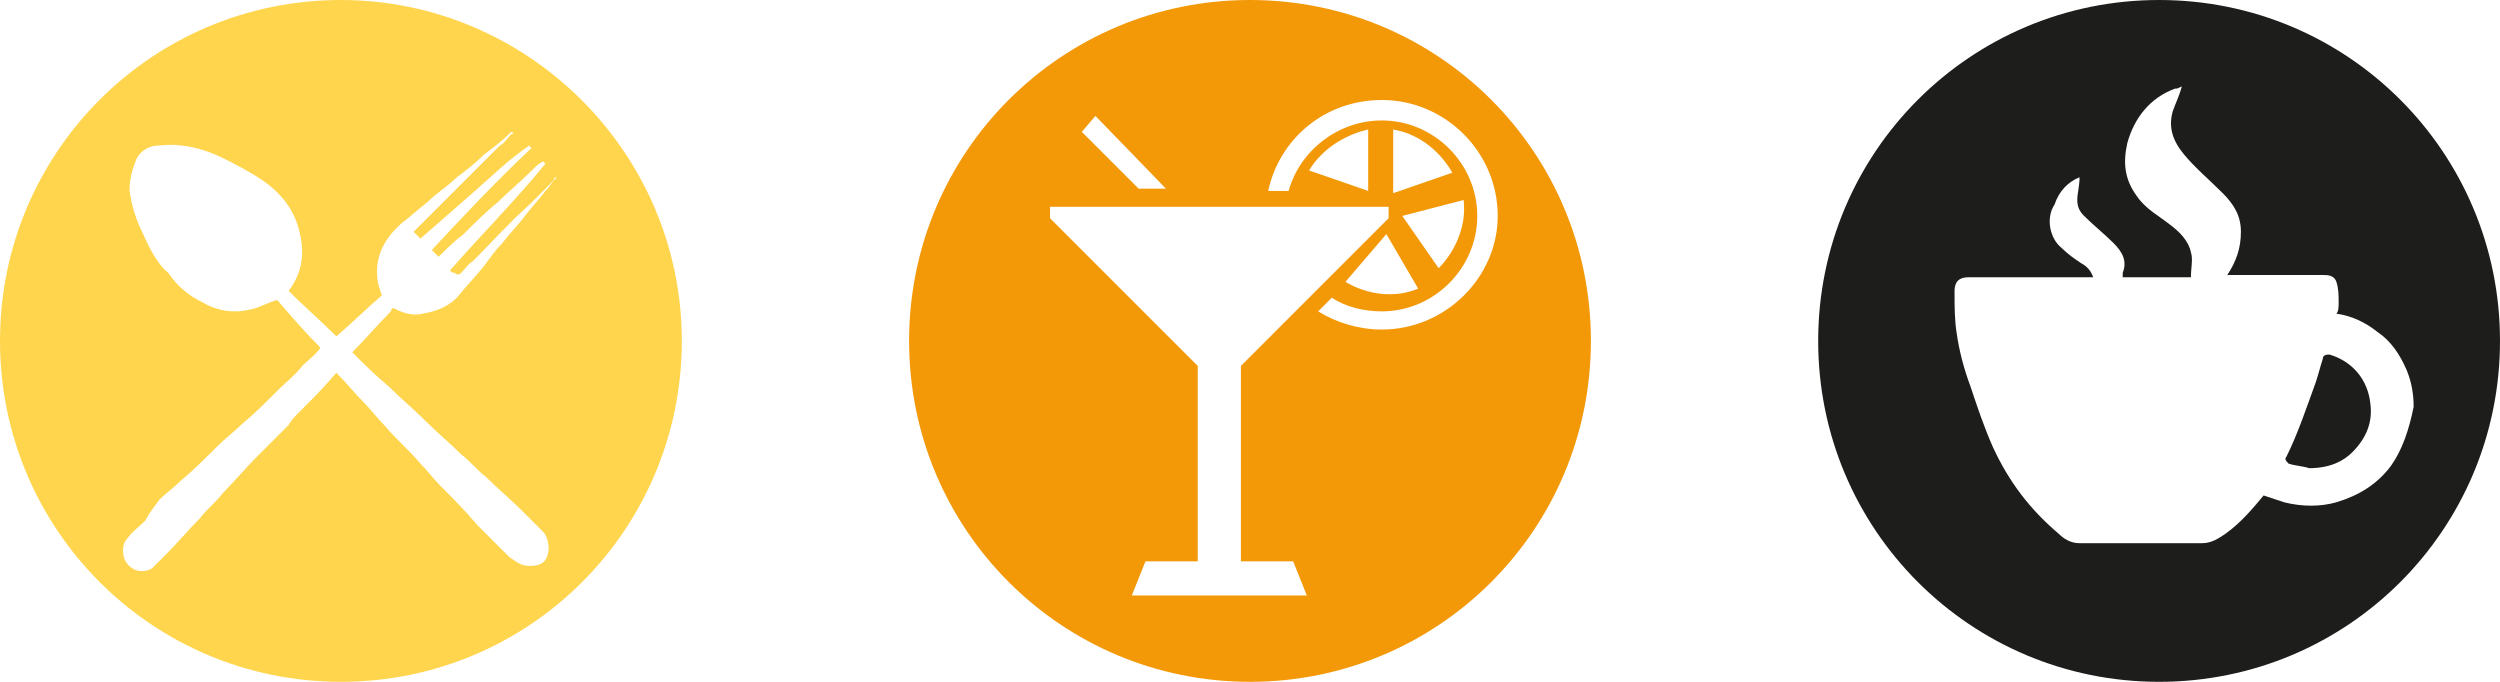 <?xml version="1.0" encoding="utf-8"?>
<!-- Generator: Adobe Illustrator 27.7.0, SVG Export Plug-In . SVG Version: 6.00 Build 0)  -->
<svg version="1.1" id="Capa_1" xmlns="http://www.w3.org/2000/svg" xmlns:xlink="http://www.w3.org/1999/xlink" x="0px" y="0px"
	 viewBox="0 0 110 30" style="enable-background:new 0 0 110 30;" xml:space="preserve">
<style type="text/css">
	.st0{fill:#FFD54D;}
	.st1{fill:#F39807;}
	.st2{fill:#1D1D1B;}
	.st3{fill-rule:evenodd;clip-rule:evenodd;fill:#F39807;}
	.st4{fill-rule:evenodd;clip-rule:evenodd;fill:#FFD54D;}
	.st5{fill-rule:evenodd;clip-rule:evenodd;fill:#1D1D1B;}
</style>
<rect x="6" y="-35.5" class="st0" width="18.3" height="17.5"/>
<rect x="44" y="-33.4" class="st1" width="15.1" height="14.4"/>
<rect x="28.9" y="-33.4" class="st2" width="15.1" height="14.4"/>
<rect x="59.1" y="-33.4" class="st0" width="15.1" height="14.4"/>
<path class="st3" d="M55,0c-8.3,0-15,6.7-15,15c0,8.3,6.7,15,15,15c8.3,0,15-6.7,15-15C70,6.7,63.3,0,55,0z M48.2,5.1l3.1,3.2h-1.2
	l-2.5-2.5L48.2,5.1z M49.8,26.2l0.6-1.5h2.3v-8.6l-6.5-6.5V9.1h14.9v0.5l-6.5,6.5v8.6h2.3l0.6,1.5H49.8z M57.6,7.5
	c0.9-1.5,2.6-1.8,2.6-1.8v2.7L57.6,7.5z M61.3,8.5l0-2.8c1.8,0.3,2.6,1.9,2.6,1.9L61.3,8.5z M64.4,8.8c0.2,1.8-1.1,3-1.1,3l-1.6-2.3
	L64.4,8.8z M62.4,12.7c-1.7,0.7-3.2-0.3-3.2-0.3l1.8-2.1L62.4,12.7z M60.8,14.5c-1,0-2-0.3-2.8-0.8l0.6-0.6c0.6,0.4,1.4,0.6,2.2,0.6
	c2.3,0,4.2-1.9,4.2-4.2c0-2.3-1.9-4.2-4.2-4.2c-1.9,0-3.6,1.3-4.1,3.1h-0.9c0.5-2.3,2.5-4,5-4c2.8,0,5.1,2.3,5.1,5.1
	C65.9,12.2,63.6,14.5,60.8,14.5z"/>
<path class="st4" d="M15,0C6.7,0,0,6.7,0,15s6.7,15,15,15s15-6.7,15-15S23.2,0,15,0z M24.5,7.8c-0.2,0.2-0.3,0.4-0.5,0.6
	c-0.3,0.4-0.6,0.7-0.9,1.1c-0.3,0.4-0.7,0.8-1,1.2c-0.3,0.3-0.5,0.6-0.8,1c-0.4,0.5-0.8,0.9-1.2,1.4c-0.4,0.4-0.9,0.6-1.5,0.7
	c-0.4,0.1-0.8,0-1.2-0.2c-0.1-0.1-0.2,0-0.2,0.1c-0.6,0.6-1.1,1.2-1.7,1.8c0.5,0.5,1,1,1.6,1.5c0.5,0.5,1.1,1,1.6,1.5
	c0.5,0.5,1.1,1,1.6,1.5c0.4,0.3,0.7,0.7,1.1,1c0.5,0.5,1.1,1,1.6,1.5c0.3,0.3,0.6,0.6,0.9,0.9c0.2,0.2,0.3,0.7,0.2,1
	c-0.1,0.4-0.4,0.5-0.8,0.5c-0.4,0-0.6-0.2-0.9-0.4c-0.2-0.2-0.4-0.4-0.6-0.6c-0.3-0.3-0.5-0.5-0.8-0.8c-0.5-0.6-1.1-1.2-1.6-1.7
	c-0.3-0.3-0.6-0.7-0.9-1c-0.5-0.6-1.1-1.1-1.6-1.7c-0.3-0.3-0.6-0.7-0.9-1c-0.4-0.4-0.8-0.9-1.2-1.3c-0.5,0.6-1,1.1-1.6,1.7
	c-0.2,0.2-0.4,0.4-0.5,0.6c-0.5,0.5-0.9,0.9-1.4,1.4c-0.5,0.5-1,1.1-1.5,1.6c-0.3,0.4-0.7,0.7-1,1.1c-0.5,0.5-1,1.1-1.5,1.6
	c-0.2,0.2-0.4,0.4-0.6,0.6c-0.3,0.2-0.8,0.2-1.1-0.2c-0.2-0.2-0.3-0.8,0-1.1c0.2-0.3,0.5-0.5,0.8-0.8C6.6,22.5,6.8,22.3,7,22
	c0.3-0.3,0.6-0.5,0.9-0.8c0.6-0.5,1.1-1,1.7-1.6c0.3-0.3,0.7-0.6,1-0.9c0.6-0.5,1.1-1,1.7-1.6c0.3-0.3,0.7-0.6,1-1
	c0.3-0.3,0.6-0.5,0.8-0.8c-0.7-0.7-1.3-1.4-1.9-2.1c-0.4,0.1-0.7,0.3-1.1,0.4c-0.8,0.2-1.5,0.1-2.2-0.3c-0.6-0.3-1.1-0.7-1.5-1.3
	C7,11.7,6.6,11,6.3,10.3C6,9.7,5.8,9.1,5.7,8.4C5.7,7.9,5.8,7.5,6,7c0.2-0.4,0.6-0.6,1-0.6C8,6.3,8.8,6.5,9.7,6.9
	c0.6,0.3,1.2,0.6,1.8,1c0.9,0.6,1.5,1.4,1.7,2.4c0.2,0.9,0.1,1.7-0.5,2.5c0.7,0.7,1.4,1.3,2.1,2c0.7-0.6,1.3-1.2,2-1.8
	c-0.1-0.3-0.2-0.6-0.2-0.8c-0.1-1,0.4-1.8,1.1-2.4c0.4-0.3,0.7-0.6,1.1-0.9c0.4-0.4,0.9-0.7,1.3-1.1c0.4-0.3,0.8-0.6,1.2-1
	c0.4-0.3,0.8-0.6,1.2-1c0.2,0.1,0,0.1,0,0.1c-0.2,0.2-0.3,0.4-0.5,0.5c-0.6,0.6-1.1,1.1-1.7,1.7c-0.7,0.7-1.4,1.4-2.1,2.1
	c0.1,0.1,0.2,0.2,0.3,0.3c0.8-0.7,1.6-1.4,2.4-2.1c0.8-0.7,1.5-1.4,2.4-2c0,0,0,0.1,0.1,0.1C21.8,8,20.4,9.5,19,11
	c0.1,0.1,0.2,0.2,0.3,0.3c0.4-0.4,0.7-0.7,1.1-1c0.5-0.5,1-1,1.5-1.4c0.5-0.5,1-0.9,1.5-1.4c0.2-0.2,0.3-0.3,0.5-0.4
	c0,0,0,0,0.1,0.1c-1.3,1.6-2.8,3.1-4.2,4.7c0.1,0.1,0.1,0.1,0.2,0.1c0.1,0.1,0.2,0.1,0.3,0c0.2-0.2,0.3-0.4,0.5-0.5
	c0.8-0.8,1.6-1.7,2.5-2.5c0.4-0.4,0.7-0.7,1.1-1.1C24.3,7.9,24.4,7.8,24.5,7.8C24.5,7.8,24.5,7.8,24.5,7.8z"/>
<g>
	<path class="st5" d="M95,0c-8.3,0-15,6.7-15,15c0,8.3,6.7,15,15,15c8.3,0,15-6.7,15-15C110,6.7,103.3,0,95,0z M105.2,20.5
		c-0.6,0.8-1.4,1.3-2.4,1.6c-0.7,0.2-1.5,0.2-2.3,0c-0.3-0.1-0.6-0.2-0.9-0.3c-0.5,0.6-1,1.2-1.7,1.7c-0.3,0.2-0.6,0.4-1,0.4
		c-1.8,0-3.6,0-5.4,0c-0.4,0-0.7-0.2-0.9-0.4c-1.3-1.1-2.2-2.3-2.9-3.8c-0.4-0.9-0.7-1.8-1-2.7c-0.3-0.8-0.5-1.6-0.6-2.3
		c-0.1-0.6-0.1-1.2-0.1-1.9c0-0.4,0.2-0.6,0.6-0.6c1.7,0,3.5,0,5.2,0c0.1,0,0.2,0,0.3,0c-0.1-0.3-0.3-0.5-0.5-0.6
		c-0.3-0.2-0.6-0.4-0.9-0.7c-0.5-0.4-0.7-1.3-0.3-1.9C90.6,8.4,91,8,91.5,7.8c0,0.4-0.1,0.7-0.1,1c0,0.3,0.1,0.5,0.3,0.7
		c0.4,0.4,0.9,0.8,1.3,1.2c0.4,0.4,0.6,0.8,0.4,1.3c0,0,0,0.1,0,0.2c1,0,1.9,0,3,0c0-0.4,0.1-0.8,0-1.1c-0.1-0.5-0.5-0.9-0.9-1.2
		c-0.5-0.4-1.1-0.7-1.5-1.3c-0.5-0.7-0.6-1.4-0.4-2.3c0.3-1.1,1-2,2.1-2.4c0.1,0,0.1,0,0.3-0.1c-0.1,0.4-0.3,0.8-0.4,1.1
		c-0.2,0.7,0,1.3,0.5,1.9c0.5,0.6,1.1,1.1,1.7,1.7c0.5,0.5,0.8,1,0.8,1.7c0,0.7-0.2,1.3-0.6,1.9c0.4,0,0.7,0,1.1,0c1,0,2.1,0,3.1,0
		c0.2,0,0.5,0,0.6,0.3c0.1,0.3,0.1,0.6,0.1,0.9c0,0.2,0,0.4-0.1,0.5c0.7,0.1,1.3,0.4,1.8,0.8c0.6,0.4,1,1,1.3,1.7
		c0.2,0.5,0.3,1,0.3,1.6C106,18.9,105.7,19.8,105.2,20.5z"/>
	<path class="st5" d="M102.5,15.6c-0.1,0-0.3,0-0.3,0.2c-0.1,0.3-0.2,0.7-0.3,1c-0.4,1.1-0.8,2.3-1.3,3.3c-0.1,0.1,0,0.2,0.1,0.3
		c0.3,0.1,0.6,0.1,0.9,0.2c0.9,0,1.5-0.3,1.9-0.7c0.6-0.6,0.9-1.3,0.8-2.1C104.2,16.7,103.5,15.9,102.5,15.6z"/>
</g>
</svg>
